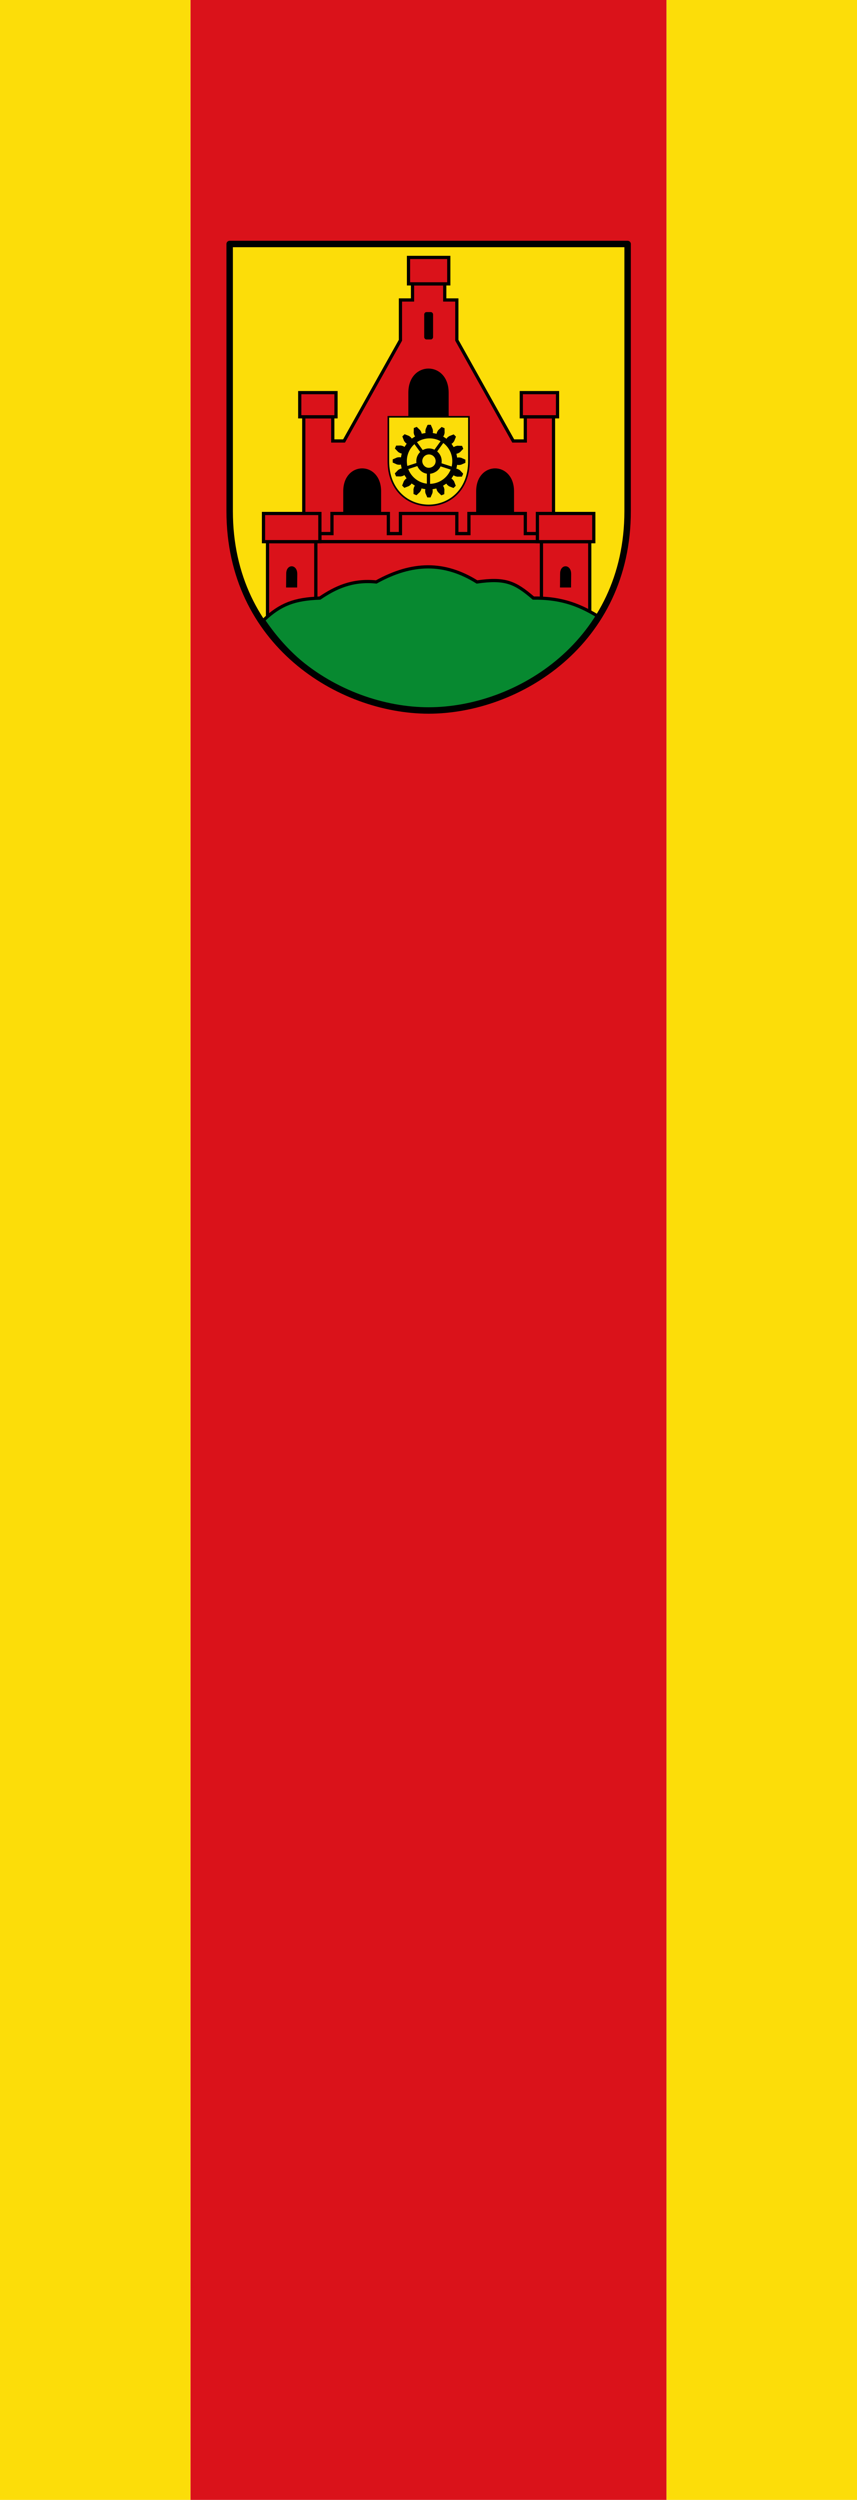 <svg xmlns="http://www.w3.org/2000/svg" width="300" height="875"><path d="M233.332 0H66.666v875h166.666" color="#000" fill="#da121a"/><path d="M66.666 0H0v875h66.666M299.999 0h-66.666v875h66.666" color="#000" fill="#fcdd09"/><path d="M80.3 85.375h139.4v93.653c0 46.033-38.43 69.843-69.7 69.843-31.27 0-69.7-23.81-69.7-69.843z" fill="#fcdd09" fill-rule="evenodd"/><path d="M-284.04-22.15v20h-15v50l-70 125h-14v-30h-36v145h310v-145h-35v30h-15l-70-125v-50h-15v-20z" color="#000" fill="#da121a" stroke="#000" stroke-width="4" transform="matrix(.282 0 0 .282 224.508 105.604)"/><path d="M-384.04 262.85v25h-15v10h270v-10h-15v-25h-70v25h-15v-25h-70v25h-15v-25h-70zM-464.04 297.85h60v95h-60z" color="#000" fill="#da121a" stroke="#000" stroke-width="4" transform="matrix(.282 0 0 .282 224.508 105.604)"/><path d="M-438.973 352.72l.135-14.87c-.27-10 9.73-10 9.73 0l-.134 14.865z" color="#000" stroke="#000" stroke-width="4" transform="matrix(.282 0 0 .282 224.508 105.604)"/><path d="M-124.04 297.85h60v95h-60z" color="#000" fill="#da121a" stroke="#000" stroke-width="4" transform="matrix(.282 0 0 .282 224.508 105.604)"/><path d="M-98.97 352.72l.13-14.87c-.27-10 9.73-10 9.73 0l-.134 14.865z" color="#000" stroke="#000" stroke-width="4" transform="matrix(.282 0 0 .282 224.508 105.604)"/><path d="M-404.04 297.85h280v75h-280z" color="#000" fill="#da121a" stroke="#000" stroke-width="4" transform="matrix(.282 0 0 .282 224.508 105.604)"/><path d="M142.945 145.941v-8.47c0-11.296 14.11-11.296 14.11 0v8.47z" color="#000"/><path d="M-369.04 262.85v-27.5c0-36.667 45-36.667 45 0v27.5zM-204.04 262.85v-27.5c0-36.667 45-36.667 45 0v27.5z" color="#000" stroke="#000" stroke-width="2" transform="matrix(.282 0 0 .282 224.508 105.604)"/><path d="M-314.04 142.85v55c0 73.333 100 73.333 100 0v-55z" color="#000" fill="#fcdd09" stroke="#000" stroke-width="2" transform="matrix(.282 0 0 .282 224.508 105.604)"/><path d="M-469.04 395.35c21.063-19.806 38.276-26.35 70-27.5 18.988-12.802 39.802-23.025 70-20 45-25 85-25 125 0 35-5 47.1.34 70 20 30.417-.351 53.581 6.19 80 22.5-93.03 151.98-312.69 157.46-415 5z" color="#000" fill="#078930" stroke="#000" stroke-width="4" transform="matrix(.282 0 0 .282 224.508 105.604)"/><path d="M-265.014 153.209l-2.25 5.125-.344 2.437.281 2.563-5.656 1.093-.687-2.468-1.22-2.125-4.03-3.907-3.063 1.25-.125 5.594.625 2.375 1.25 2.25-4.812 3.188-1.594-2-1.938-1.531-5.187-2.032-2.344 2.313 2 5.219 1.5 1.937 2 1.625-3.219 4.781-2.25-1.25-2.375-.656-5.594.094-1.28 3.031 3.874 4.062 2.125 1.22 2.469.718-1.156 5.656-2.531-.281-2.47.312-5.124 2.22v3.28l5.094 2.282 2.437.312 2.563-.281 1.093 5.656-2.468.719-2.125 1.219-3.875 4 1.25 3.062 5.562.125 2.406-.625 2.25-1.25 3.188 4.844-2.031 1.562-1.5 1.97-2.063 5.187 2.313 2.344 5.218-2.032 1.97-1.468 1.593-2.032 4.781 3.25-1.25 2.22-.625 2.374.063 5.594 3.062 1.281 4.031-3.844 1.25-2.156.72-2.437 5.655 1.125-.312 2.562.312 2.438 2.22 5.125 3.312.03 2.25-5.124.312-2.438-.281-2.562 5.687-1.094.688 2.469 1.219 2.125 4.03 3.906 3.032-1.25.156-5.594-.656-2.375-1.219-2.25 4.813-3.187 1.594 2 1.937 1.531 5.188 2.031 2.343-2.312-2-5.22-1.5-1.937-2-1.625 3.22-4.78 2.25 1.25 2.374.655 5.594-.093 1.25-3.031-3.844-4.063-2.125-1.219-2.469-.719 1.157-5.656 2.53.282 2.438-.313 5.156-2.219v-3.281l-5.125-2.281-2.437-.313-2.531.282-1.125-5.657 2.469-.718 2.156-1.22 3.875-4-1.25-3.062-5.594-.125-2.375.625-2.25 1.25-3.188-4.843 2.032-1.563 1.5-1.969 2.062-5.187-2.344-2.344-5.187 2.031-1.969 1.469-1.594 2.031-4.812-3.25 1.25-2.219.656-2.375-.094-5.593-3.03-1.282-4.032 3.844-1.25 2.156-.719 2.438-5.656-1.125.312-2.563-.312-2.437-2.219-5.125-3.312-.031zm2.125 15.906c15.864 0 28.719 12.855 28.719 28.719s-12.855 28.719-28.72 28.719c-15.862 0-28.718-12.855-28.718-28.72 0-15.863 12.855-28.718 28.719-28.718z" stroke="#000" transform="matrix(.282 0 0 .282 224.508 105.604)"/><path d="M-289.04-54.962h50v32.812h-50zM-424.04 112.85h45v30h-45zM-149.04 112.85h45v30h-45zM-129.04 262.85h70v35h-70zM-469.04 262.85h70v35h-70z" fill="#da121a" fill-rule="evenodd" stroke="#000" stroke-width="4" transform="matrix(.282 0 0 .282 224.508 105.604)"/><path d="M-268.54 15.801c0-.97.9-1.939 1.8-1.939h5.4c.9 0 1.8.97 1.8 1.94v28.12c0 .97-.9 1.94-1.8 1.94h-5.4c-.9 0-1.8-.97-1.8-1.94z" fill-rule="evenodd" stroke="#000" stroke-width="2" stroke-linecap="round" stroke-linejoin="round" transform="matrix(.282 0 0 .282 224.508 105.604)"/><path d="M-511.04-71.638h494v331.66c0 163.02-136.182 247.34-247 247.34-110.816 0-247-84.32-247-247.34z" fill="none" stroke="#000" stroke-width="8" stroke-linecap="round" stroke-linejoin="round" transform="matrix(.282 0 0 .282 224.508 105.604)"/><path d="M-266.459 189.35c6.188-2.056 12.663 3.05 11.678 9.889-.985 6.838-9.921 10.194-15.01 5.13-5.09-5.065-2.856-12.964 3.332-15.02zm-1.88-5.801c10.427-3.463 21.337 5.139 19.677 16.662-1.66 11.523-16.716 17.177-25.29 8.644-8.575-8.533-4.813-21.843 5.614-25.306z" fill-rule="evenodd" stroke="#000" stroke-width="1.316" stroke-linecap="round" stroke-linejoin="round" transform="matrix(.282 0 0 .282 224.508 105.604)"/><path d="M250.5 288.1v16m13.505-25.812l15.217 4.944m-20.375-20.82l9.404-12.944m-26.098 12.944l-9.404-12.944m4.246 28.82l-15.217 4.944" fill="none" stroke="#000" stroke-width="4" transform="matrix(.087 -.269 .268 .087 54.79 204.82)"/></svg>